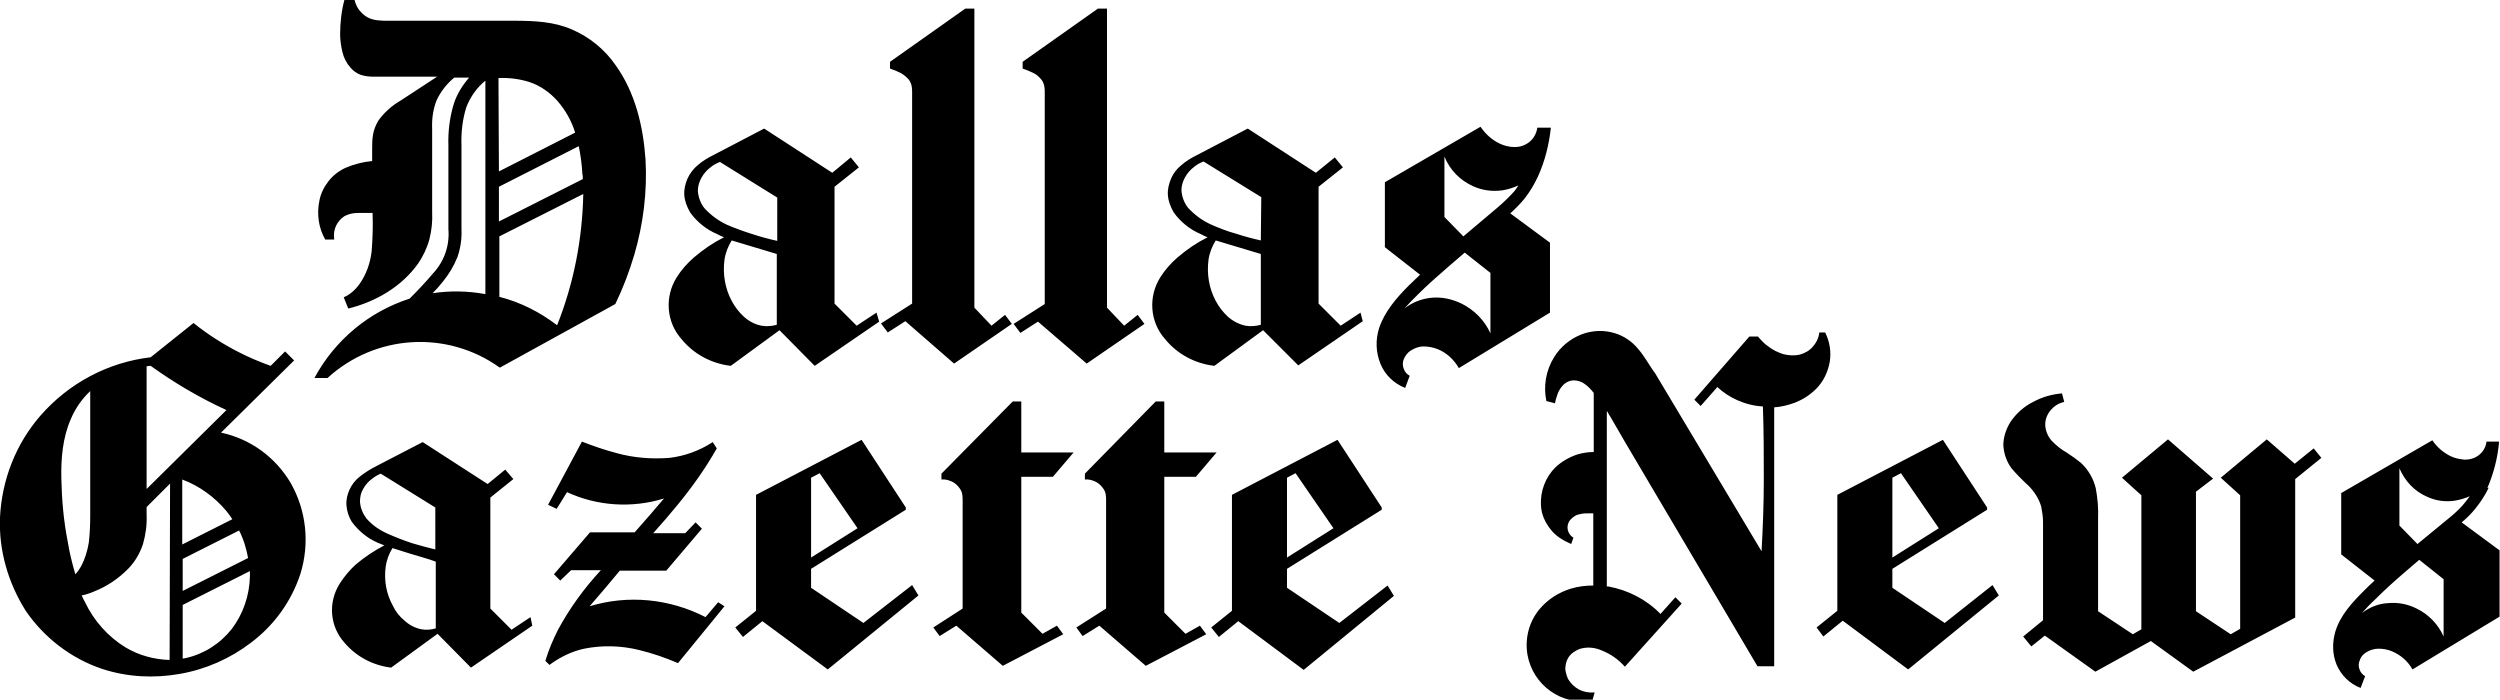 <svg xmlns="http://www.w3.org/2000/svg" xmlns:xlink="http://www.w3.org/1999/xlink" id="Layer_1" x="0px" y="0px" viewBox="0 0 554.2 155.1" style="enable-background:new 0 0 554.2 155.1;" xml:space="preserve"><path d="M79.6,63.1c1.6-2.2,2.5-4.8,2.8-7.5c0.2-2.7,0.3-5.4,0.2-8.1v-0.3h-2.5c-0.6,0-1.3,0-1.9,0.1c-0.6,0.1-1.2,0.3-1.8,0.6 c-1.1,0.7-1.9,1.8-2.2,3c-0.2,0.7-0.2,1.5-0.1,2.2h-2c-1.5-2.6-1.9-5.7-1.3-8.6c0.3-1.6,1-3,2-4.3c1-1.3,2.3-2.3,3.8-3 c1.9-0.8,3.8-1.3,5.9-1.5v-2.6c0-1.1,0-2.2,0.2-3.3c0.2-1.1,0.6-2.1,1.2-3.1c1.3-1.8,3-3.3,4.9-4.4l8.1-5.3H82.8 c-0.9,0-1.9-0.1-2.8-0.4c-0.9-0.3-1.7-0.9-2.3-1.6c-0.9-1-1.5-2.2-1.8-3.5c-0.3-1.3-0.5-2.6-0.5-3.9c0-2.6,0.3-5.3,1-7.8L78.6,0 c0.2,0.8,0.5,1.5,1,2.2c0.5,0.6,1.1,1.2,1.8,1.6c0.7,0.4,1.5,0.6,2.3,0.7c0.8,0.1,1.6,0.1,2.4,0.1h28c4.3,0,8.7,0.2,12.6,1.9 c4,1.7,7.4,4.5,9.8,8c4.3,6,6.1,13.5,6.6,20.9c0.4,7.1-0.5,14.3-2.5,21.1c-1.1,3.7-2.5,7.4-4.2,10.9l-25.6,14.1 c-11.7-8.4-27.6-7.4-38.2,2.3h-2.9c4.5-8.4,12.1-14.7,21.1-17.6c1.8-1.8,3.6-3.7,5.2-5.6c2.5-2.7,3.7-6.2,3.4-9.8V32.3 c-0.1-3.2,0.3-6.5,1.3-9.6c0.7-2,1.9-3.9,3.3-5.5h-3.3c-1.7,1.4-3,3.1-3.9,5c-0.8,2-1.1,4.2-1,6.4v18.4c0.1,2-0.1,4-0.6,6 c-0.5,1.9-1.4,3.8-2.5,5.4c-3.6,5.1-9.4,8.5-15.5,10l-1-2.5C77.6,65.3,78.7,64.3,79.6,63.1L79.6,63.1z M107.7,17.8 c-1.9,1.5-3.4,3.6-4.3,5.9c-0.9,2.8-1.2,5.7-1.1,8.6v18.5c0.1,2.1-0.2,4.2-0.9,6.2c-0.8,2-1.9,3.8-3.2,5.4c-0.7,0.9-1.5,1.8-2.3,2.6 c3.9-0.6,7.9-0.5,11.7,0.2V17.8z M110.6,38l16.9-8.6c-0.8-2.6-2.1-4.9-3.9-7c-1.7-1.9-3.8-3.4-6.2-4.2c-2.2-0.7-4.5-1-6.9-0.9 L110.6,38z M110.6,49.1l18.6-9.4c0-0.4,0-0.8-0.1-1.1c-0.1-2.1-0.4-4.2-0.8-6.2l-17.7,9V49.1z M123.5,72.1 c3.7-9.3,5.6-19.1,5.8-29.1l-18.6,9.4v13.4C115.4,67,119.7,69.2,123.5,72.1L123.5,72.1z M194.9,71.3l-14.3,9.8l-7.8-7.9L162,81.1 c-4.3-0.5-8.2-2.6-10.9-5.9c-3.4-3.8-3.8-9.4-1.1-13.7c1-1.6,2.3-3.1,3.8-4.4c2.1-1.8,4.3-3.3,6.7-4.5c-0.5-0.2-1-0.4-1.5-0.7 c-2.4-1-4.5-2.7-6-4.8c-0.7-1.2-1.2-2.5-1.3-3.8c-0.1-1.3,0.2-2.5,0.7-3.7c0.5-1.1,1.3-2.2,2.3-3c1-0.9,2.2-1.6,3.4-2.2l11.3-5.9 l15.1,9.8l4.1-3.4l1.8,2.2l-5.4,4.3v25.9l4.9,4.9l4.4-2.9L194.9,71.3z M172.3,43.8l-12.7-7.9c-0.8,0.3-1.5,0.7-2.1,1.2 c-0.8,0.6-1.5,1.4-2,2.3c-0.5,0.9-0.8,1.9-0.8,2.9c0.1,1.4,0.6,2.8,1.5,3.9c1.4,1.5,3,2.7,4.9,3.6c1.8,0.8,3.8,1.5,5.7,2.1 c1.8,0.6,3.7,1.1,5.5,1.5L172.3,43.8z M166.2,54.5c-1.3-0.4-2.7-0.8-4-1.2c-0.8,1.3-1.4,2.8-1.6,4.3c-0.4,3.1,0.1,6.3,1.6,9.1 c0.7,1.3,1.6,2.5,2.7,3.5c1.1,1,2.4,1.7,3.9,2c1.1,0.2,2.3,0.1,3.4-0.2V56.3L166.2,54.5z M219.8,72.2l3-2.4l1.5,2l-12.8,8.8 l-10.8-9.4l-3.9,2.5l-1.5-2l6.9-4.4V20.6c0-0.5,0-1-0.1-1.5c-0.1-0.5-0.3-1-0.6-1.4c-0.5-0.6-1.1-1.1-1.8-1.5 c-0.8-0.4-1.5-0.7-2.4-1v-1.5l16.7-11.8h2v66.3L219.8,72.2z M249.2,72.2l3-2.4l1.5,2l-12.8,8.8l-10.8-9.3l-3.9,2.5l-1.5-2l6.9-4.4 V20.6c0-0.5,0-1-0.1-1.5c-0.1-0.5-0.3-1-0.6-1.4c-0.5-0.6-1.1-1.2-1.8-1.5c-0.8-0.4-1.5-0.7-2.4-1v-1.5l16.7-11.8h2v66.3L249.2,72.2 z M302.1,71.2L287.8,81l-7.8-7.8l-10.8,7.9c-4.3-0.5-8.2-2.6-10.9-5.9c-3.4-3.8-3.8-9.4-1.1-13.7c1-1.6,2.3-3.1,3.8-4.4 c2.1-1.8,4.3-3.3,6.7-4.5c-0.5-0.2-1-0.4-1.5-0.7c-2.4-1-4.5-2.7-6-4.8c-0.7-1.2-1.2-2.5-1.3-3.8c-0.1-1.3,0.2-2.5,0.7-3.7 c0.5-1.2,1.3-2.2,2.3-3c1-0.9,2.2-1.6,3.4-2.2l11.3-5.9l15.1,9.8l4.2-3.4l1.8,2.2l-5.4,4.3v25.9l4.9,4.9l4.4-2.9L302.1,71.2z  M279.6,43.7l-12.8-7.9c-0.8,0.3-1.5,0.7-2.1,1.2c-0.8,0.6-1.5,1.4-2,2.3c-0.5,0.9-0.8,1.9-0.8,2.9c0.1,1.4,0.6,2.8,1.5,3.9 c1.4,1.5,3,2.7,4.9,3.6c1.8,0.8,3.8,1.6,5.7,2.1c1.8,0.6,3.7,1.1,5.5,1.5L279.6,43.7z M273.5,54.5c-1.3-0.4-2.7-0.8-4-1.2 c-0.8,1.3-1.4,2.8-1.6,4.3c-0.4,3.1,0.1,6.3,1.6,9.1c0.7,1.3,1.6,2.5,2.7,3.5c1.1,1,2.5,1.7,3.9,2c1.1,0.2,2.3,0.1,3.4-0.2V56.3 L273.5,54.5z M340.9,39.2c-0.8,1.7-1.8,3.4-3,4.9c-0.9,1.1-2,2.2-3.1,3.2l8.8,6.5v15.5l-20.2,12.3c-1.1-1.9-2.7-3.4-4.7-4.2 c-1-0.4-2.1-0.6-3.1-0.6c-1.1,0-2.1,0.4-3,1c-0.6,0.4-1.1,1.1-1.4,1.8c-0.3,0.7-0.3,1.5,0,2.2c0.2,0.6,0.7,1.2,1.3,1.5l-1,2.7 c-2.5-1-4.5-2.9-5.5-5.4c-1-2.5-1.1-5.2-0.3-7.8c1.2-3.7,3.9-6.8,6.6-9.5c0.8-0.8,1.7-1.6,2.5-2.4l-7.8-6.1V40.4l21.2-12.3 c1.1,1.6,2.5,2.9,4.2,3.7c1,0.5,2.2,0.8,3.4,0.8c1.2,0,2.3-0.4,3.2-1.1c1-0.8,1.6-1.9,1.8-3.2h3C343.4,32,342.5,35.7,340.9,39.2z  M321.1,59.1c-2.3,2-4.6,4-6.8,6.2c-1,1-2,2-3,3.1c1.8-1.4,3.9-2.2,6.1-2.4c2.3-0.2,4.5,0.3,6.6,1.3c2.8,1.4,5.1,3.7,6.4,6.6V60.5 l-5.7-4.5L321.1,59.1z M332.1,45.9c1.3-1.1,2.5-2.3,3.6-3.5c0.3-0.4,0.6-0.8,0.9-1.3c-1.1,0.5-2.3,0.9-3.6,1.1 c-2.2,0.3-4.4,0-6.4-0.9c-2.9-1.3-5.2-3.6-6.4-6.6v13.4l4.2,4.3L332.1,45.9z M64.4,107c3.5,6.1,4.3,13.4,2.2,20.2 c-2,6.1-5.8,11.4-11,15.3c-4.6,3.5-10,5.9-15.8,6.9c-5.7,1-11.6,0.7-17.1-1.1c-6.9-2.3-12.9-6.9-17-12.9C1.8,129.2-0.3,122,0,114.7 c0.4-8.3,3.5-16.3,9-22.6c6.3-7.2,15-11.8,24.4-12.9l9.5-7.6c3.1,2.5,6.4,4.6,9.9,6.4c2.3,1.2,4.7,2.2,7.2,3.1l3.2-3.2l2,2l-16.2,16 C55.5,97.3,61,101.3,64.4,107L64.4,107z M19.7,120.2c0.2-1.9,0.3-3.8,0.3-5.7V86.7c-1.8,1.7-3.3,3.8-4.3,6.2 c-1.8,4.1-2.2,8.7-2.1,13.2c0.1,4.7,0.5,9.3,1.4,13.9c0.4,2.5,1,4.9,1.7,7.3c0.5-0.5,0.9-1.1,1.3-1.8 C18.8,124,19.4,122.1,19.7,120.2z M37.7,107.2l-5.2,5.2v1.7c0.1,2.2-0.2,4.4-0.8,6.5c-0.7,2.1-1.8,4-3.4,5.6 c-2.1,2.1-4.6,3.8-7.4,4.9c-0.9,0.4-1.8,0.7-2.8,0.9c0.2,0.5,0.5,1,0.7,1.4c2,4.2,5.1,7.7,9,10.1c3,1.8,6.4,2.7,9.8,2.8L37.7,107.2z  M32.5,100.6v7.8l17.7-17.5c-3.1-1.4-6.1-3-9-4.7c-2.7-1.6-5.3-3.3-7.8-5.1h-0.2l-0.7,0.1L32.5,100.6z M51.5,115.1 c-0.4-0.6-0.8-1.2-1.3-1.8c-2.6-3.1-6-5.6-9.8-7v14.4L51.5,115.1z M40.5,131l14.5-7.3c-0.4-2.1-1-4.2-2-6.1l-12.5,6.3L40.5,131z  M55.4,126.6l-14.9,7.5V146l0.6-0.1c4.1-0.9,7.7-3.2,10.3-6.5c2.5-3.3,3.9-7.4,4-11.6L55.4,126.6L55.4,126.6z M118,138.7l-13.6,9.3 l-7.4-7.5L86.7,148c-4.1-0.5-7.8-2.5-10.4-5.6c-3.2-3.6-3.6-8.9-1-13c1-1.6,2.2-3,3.5-4.2c2-1.7,4.1-3.1,6.4-4.3 c-0.5-0.2-1-0.4-1.5-0.6c-2.3-1-4.2-2.6-5.7-4.6c-0.7-1.1-1.1-2.4-1.2-3.7c-0.1-1.2,0.2-2.4,0.7-3.5c0.5-1.1,1.3-2.1,2.2-2.8 c1-0.8,2.1-1.5,3.2-2.1L93.7,98l14.4,9.3l3.9-3.2l1.8,2.1l-5.1,4.1v24.6l4.7,4.7l4.2-2.8L118,138.7z M96.5,112.5L84.4,105 c-0.7,0.3-1.4,0.7-2,1.2c-0.8,0.6-1.4,1.3-1.9,2.2c-0.5,0.8-0.7,1.8-0.7,2.8c0.1,1.4,0.6,2.6,1.4,3.7c1.3,1.5,2.9,2.6,4.7,3.4 c1.8,0.8,3.6,1.5,5.4,2.1c1.7,0.5,3.5,1,5.2,1.4L96.5,112.5z M90.8,122.7c-1.3-0.4-2.5-0.8-3.8-1.2c-0.8,1.3-1.3,2.7-1.5,4.1 c-0.4,3,0.1,6,1.6,8.7c0.6,1.3,1.5,2.4,2.6,3.3c1.1,1,2.3,1.6,3.7,1.9c1.1,0.2,2.2,0.1,3.2-0.2v-14.8 C94.7,123.8,92.7,123.3,90.8,122.7L90.8,122.7z M130.7,134.4c8.5-2.6,17.7-1.7,25.7,2.4l2.8-3.3l1.4,0.9l-10.3,12.6 c-2.8-1.2-5.7-2.2-8.6-2.9c-4-1-8.2-1.1-12.2-0.3c-2.8,0.6-5.4,1.9-7.7,3.6l-0.9-0.9c0.7-2.4,1.7-4.7,2.8-6.9 c2.6-4.8,5.8-9.2,9.5-13.2h-6.6l-2.4,2.3l-1.4-1.4l8-9.3h9.9c2.2-2.5,4.4-5,6.5-7.5c-7.1,2.2-14.8,1.7-21.5-1.4l-2.3,3.7l-1.9-0.9 l7.5-14c2.6,1,5.2,1.9,7.9,2.6c3.7,1,7.6,1.3,11.5,1c3.4-0.4,6.7-1.6,9.6-3.5l0.9,1.4c-2.5,4.4-5.4,8.5-8.6,12.4 c-1.8,2.2-3.6,4.3-5.5,6.4h7.1l2.3-2.4l1.4,1.4l-7.9,9.3h-10.3c-1.2,1.4-2.4,2.9-3.6,4.3L130.7,134.4z M163,139.1l4.6-3.7v-25.7 L191,97.5l9.8,15v0.5l-21,13.1v4.2l11.6,7.8l10.8-8.4l1.4,2.3l-20.1,16.4L169,137.7l-4.3,3.5L163,139.1z M190.1,117.1l-8.4-12.2 l-1.9,1v17.7L190.1,117.1z M231.1,140.5l3.2-1.8l1.4,1.9l-13.4,7l-10.3-8.9l-3.7,2.3l-1.4-1.9l6.5-4.2v-23.9c0-0.5,0-1-0.1-1.5 c-0.1-0.5-0.3-0.9-0.6-1.3c-0.5-0.7-1.1-1.2-1.8-1.5c-0.7-0.3-1.5-0.5-2.2-0.4V105L224.5,89h1.9v11.3H238l-4.6,5.4h-7v30.1 L231.1,140.5z M262.8,140.5l3.2-1.8l1.4,1.9l-13.4,7l-10.3-8.9l-3.7,2.3l-1.4-1.9l6.6-4.2v-23.9c0-0.5,0-1-0.1-1.5 c-0.1-0.5-0.3-0.9-0.6-1.3c-0.5-0.7-1.1-1.2-1.8-1.5c-0.7-0.3-1.5-0.5-2.2-0.4V105L256.2,89h1.9v11.3h11.6l-4.6,5.4h-7v30.1 L262.8,140.5z M268.5,139.1l4.6-3.7v-25.7l23.4-12.2l9.8,15v0.5l-21,13.1v4.2l11.6,7.8l10.7-8.3l1.4,2.3L289,148.5l-14.5-10.8 l-4.3,3.5L268.5,139.1z M295.6,117.1l-8.4-12.2l-1.9,1v17.7L295.6,117.1z M343.7,117.3c-1.2-1.5-2-3.3-2.1-5.2 c-0.2-3.2,1-6.3,3.2-8.5c1.4-1.3,3.1-2.3,5-2.9c1.1-0.3,2.3-0.5,3.5-0.5V87.1c-0.2-0.2-0.3-0.4-0.5-0.6c-0.6-0.7-1.3-1.3-2-1.7 c-0.8-0.4-1.7-0.6-2.6-0.4c-0.8,0.2-1.4,0.6-1.9,1.2c-0.5,0.6-0.9,1.3-1.1,2c-0.2,0.6-0.4,1.2-0.5,1.8l-1.9-0.5 c-0.7-3.3-0.1-6.8,1.7-9.7c1.4-2.3,3.5-4,5.9-5c2.5-1,5.2-1.1,7.7-0.3c1.9,0.6,3.7,1.8,5,3.4c1.5,1.7,2.5,3.7,3.9,5.6l23.5,39.3 c0.3-5.3,0.5-10.6,0.5-15.9c0-5.3,0-10.7-0.2-16.2c-2-0.1-3.9-0.6-5.7-1.4c-1.6-0.7-3.1-1.7-4.4-2.9L377,90l-1.4-1.4l12.2-14h1.9 c0.7,0.8,1.4,1.6,2.3,2.2c1,0.8,2.1,1.3,3.3,1.7c1.2,0.3,2.5,0.4,3.7,0.1c1.1-0.3,2.2-0.9,2.9-1.8c0.8-0.9,1.3-2,1.4-3.1h1.3 c1,2,1.4,4.3,1,6.6c-0.4,2.2-1.4,4.3-3,5.9c-1.4,1.4-3,2.4-4.8,3.1c-1.4,0.5-2.9,0.9-4.5,1v57.4h-3.7l-29.3-49.6l-3.3-5.7 c-0.3-0.4-0.5-0.9-0.8-1.3v38.9h0.3c4.4,0.8,8.5,2.9,11.6,6.1l3.3-3.7l1.4,1.4l-12.6,14c-1.4-1.6-3.1-2.8-5.1-3.6 c-1.4-0.6-2.8-0.8-4.3-0.5c-0.7,0.1-1.4,0.5-2,0.9c-0.6,0.4-1.1,1-1.4,1.7c-0.3,0.7-0.4,1.4-0.4,2.1c0.1,0.7,0.3,1.4,0.6,2.1 c0.6,1,1.4,1.8,2.5,2.4c1,0.5,2.2,0.7,3.4,0.6l-0.5,1.8c-6.8,1.2-13.2-3.4-14.4-10.2c-0.6-3.7,0.4-7.4,2.8-10.2 c1.8-2.1,4.2-3.6,6.8-4.4c1.6-0.5,3.3-0.7,5-0.7v-16h-1c-0.5,0-1.1,0-1.6,0.1c-0.5,0.1-1.1,0.2-1.5,0.5c-0.5,0.3-0.9,0.7-1.2,1.1 c-0.8,1.3-0.4,2.9,0.9,3.7l-0.5,1.4C346.5,119.8,344.8,118.8,343.7,117.3L343.7,117.3z M402.7,139.1l4.6-3.7v-25.7l23.4-12.2l9.8,15 v0.5l-21,13.1v4.2l11.6,7.8l10.6-8.4l1.4,2.3l-20.1,16.4l-14.5-10.8l-4.3,3.5L402.7,139.1z M429.8,117.1l-8.4-12.2l-1.9,1v17.7 L429.8,117.1z M490.6,106.1l-3.8,2.9v26.5l7.7,5.1l2.1-1.2v-29.6l-4.3-3.9l10.2-8.5l6.2,5.4l4.2-3.4l1.7,2.1l-5.8,4.7v30.7l-22.6,12 l-9.4-6.8l-12.3,6.8l-11.2-8l-3,2.4l-1.8-2.2l4.4-3.6v-21.8c0-1.2-0.2-2.3-0.4-3.4c-0.5-1.7-1.5-3.3-2.8-4.6 c-1.3-1.2-2.6-2.5-3.8-3.9c-1.1-1.5-1.7-3.3-1.8-5.1c0-1.8,0.6-3.6,1.6-5.2c1.3-1.9,3-3.4,5-4.4c2-1.1,4.2-1.7,6.4-1.9l0.5,1.9 l-0.4,0.1c-1,0.3-1.8,0.8-2.5,1.6c-0.9,1-1.4,2.3-1.3,3.6c0.1,1.3,0.7,2.6,1.6,3.5c0.9,0.9,2,1.8,3.1,2.4c1.1,0.7,2.2,1.5,3.2,2.3 c1.6,1.5,2.8,3.5,3.3,5.7c0.4,2.2,0.6,4.4,0.5,6.7v20.5l7.7,5.1l1.9-1.1v-29.7l-4.3-3.9l10.2-8.5L490.6,106.1z M551.7,108.1 c-0.8,1.7-1.8,3.2-3,4.7c-0.9,1.1-1.9,2.1-3,3l8.4,6.2v14.7l-19.3,11.7c-1-1.8-2.6-3.2-4.5-4c-0.9-0.4-2-0.6-3-0.6 c-1,0-2,0.3-2.9,0.9c-0.6,0.4-1.1,1-1.3,1.7c-0.3,0.7-0.3,1.4,0,2.1c0.2,0.6,0.7,1.1,1.2,1.4l-1,2.6c-2.4-0.9-4.3-2.8-5.3-5.1 c-1-2.4-1-5-0.3-7.4c1.1-3.6,3.7-6.4,6.3-9c0.8-0.8,1.6-1.6,2.4-2.3l-7.4-5.8v-13.6l20.2-11.7c1,1.5,2.4,2.7,4,3.5 c1,0.5,2.1,0.7,3.2,0.8c1.1,0,2.2-0.3,3.1-1c0.9-0.7,1.6-1.8,1.7-3h2.8c-0.3,3.6-1.2,7-2.6,10.3L551.7,108.1z M532.8,127.1 c-2.2,1.9-4.3,3.8-6.4,5.9c-1,0.9-1.9,1.9-2.8,2.9c1.7-1.3,3.7-2.1,5.8-2.2c2.2-0.2,4.3,0.2,6.3,1.2c2.7,1.3,4.8,3.5,6,6.2v-12.7 l-5.4-4.3L532.8,127.1z M543.2,114.6c1.2-1,2.4-2.1,3.4-3.4c0.3-0.4,0.6-0.8,0.9-1.2c-1.1,0.5-2.2,0.8-3.4,1c-2.1,0.3-4.2,0-6.1-0.9 c-2.8-1.2-4.9-3.5-6.1-6.3v12.7l4,4.1L543.2,114.6z"></path></svg>